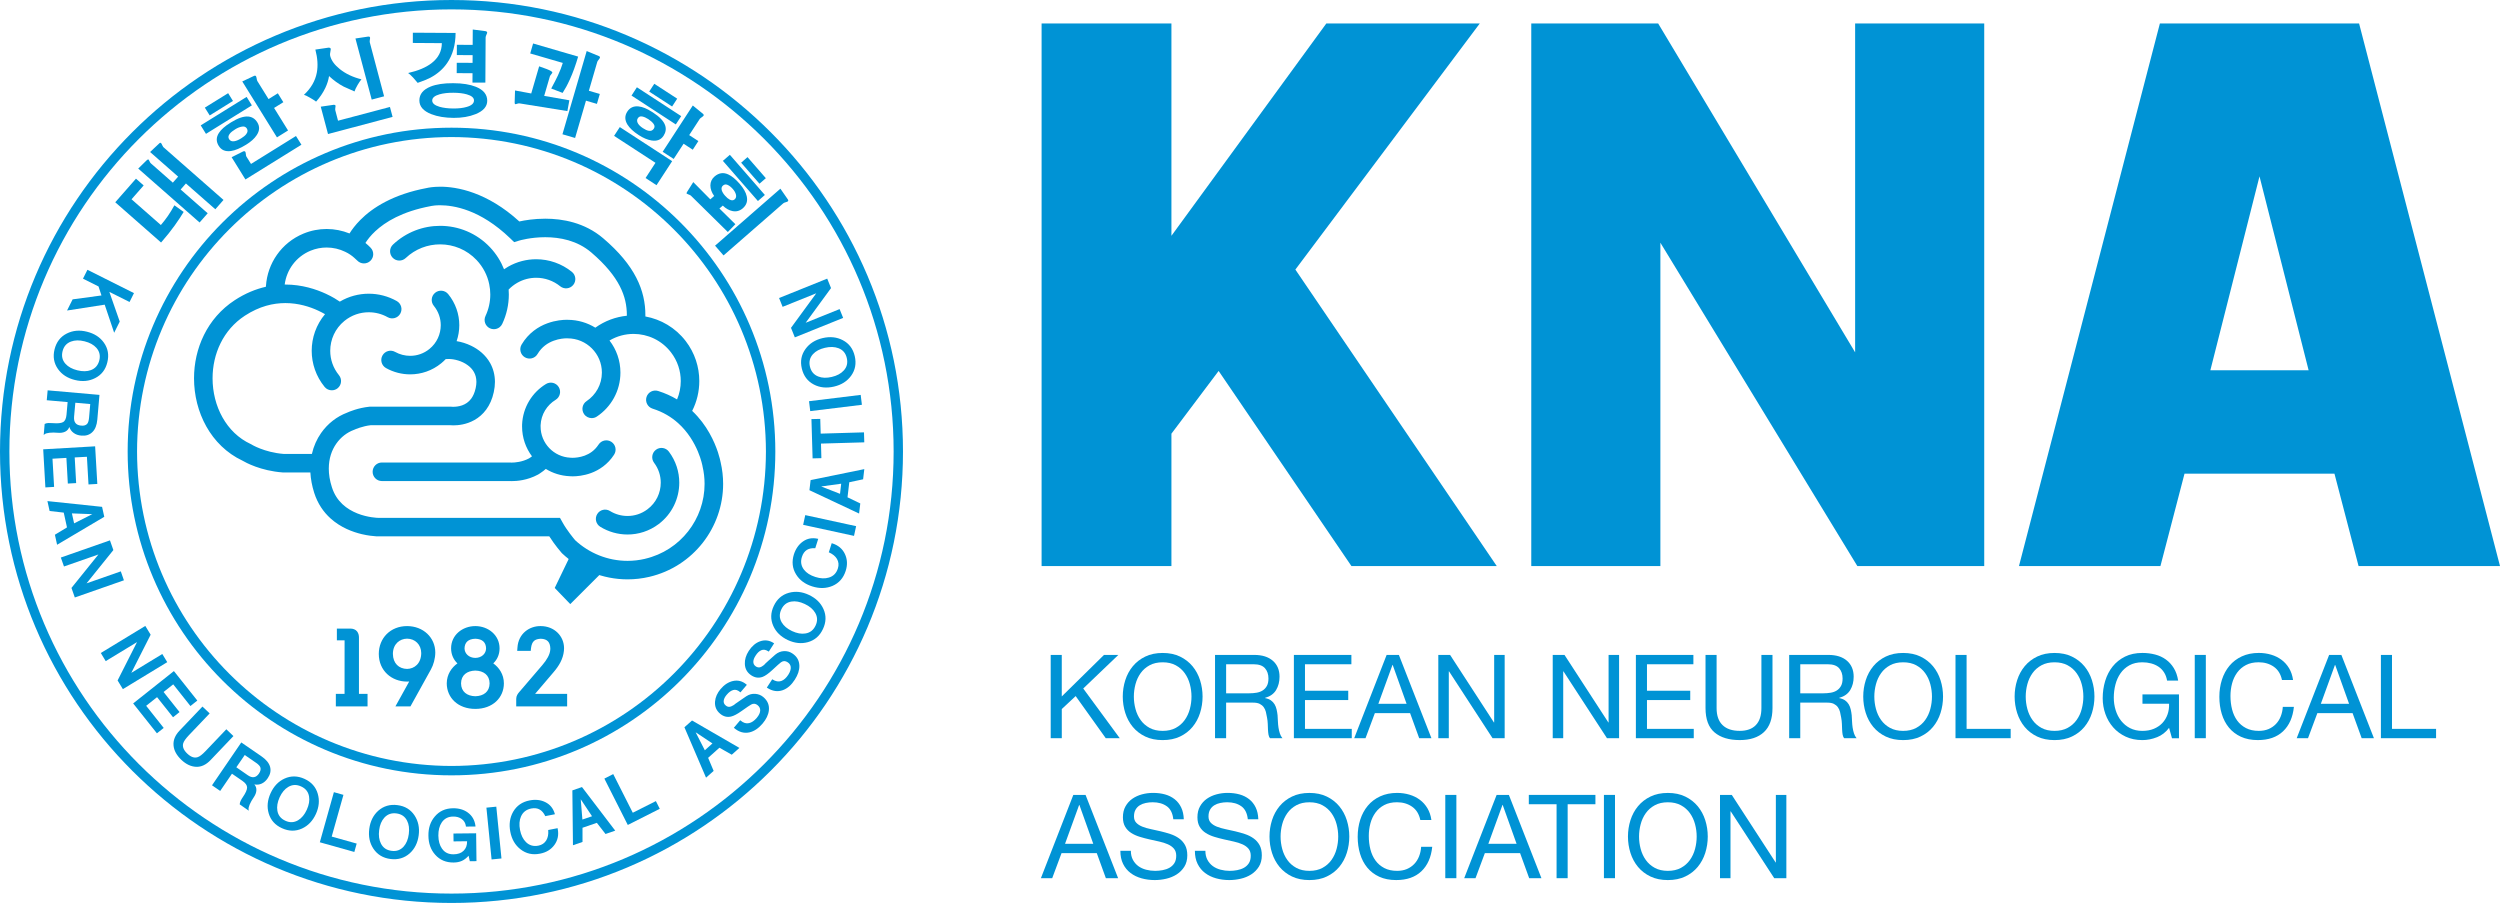 <?xml version="1.0" encoding="UTF-8"?>
<svg xmlns="http://www.w3.org/2000/svg" id="Layer_2" width="176.938" height="63.921" viewBox="0 0 176.938 63.921">
  <defs>
    <style>.cls-1{fill:#0093d5;stroke-width:0px;}</style>
  </defs>
  <g id="Layer_1-2">
    <path class="cls-1" d="m46.423,31.833c-.289.218-.348.629-.131.919.32.424.473.917.473,1.411-.002.718-.323,1.419-.94,1.882-.426.321-.918.473-1.41.473-.435,0-.868-.119-1.243-.351-.308-.191-.712-.096-.902.213-.191.308-.094.713.213.902.585.361,1.256.548,1.932.548h.002c.764,0,1.538-.241,2.195-.734.958-.72,1.464-1.822,1.464-2.933,0-.766-.241-1.542-.736-2.199-.218-.29-.627-.348-.917-.131m-.764,7.717c-.418.098-.835.145-1.244.145-1.393,0-2.714-.539-3.707-1.46-.109-.128-.598-.723-.885-1.245l-.189-.338h-12.854c-.042.001-.751-.019-1.484-.312-.369-.148-.741-.357-1.057-.654-.315-.296-.58-.674-.748-1.2-.156-.481-.22-.922-.22-1.32.001-.717.207-1.304.53-1.765.322-.461.764-.793,1.232-.969l.026-.008.022-.012h.002c.035-.018.584-.256,1.161-.318h5.595c.052.006.139.011.25.011.331-.001.903-.047,1.492-.378.293-.165.586-.405.828-.735.243-.328.432-.742.539-1.239.054-.248.082-.49.082-.722,0-.499-.127-.956-.34-1.337-.324-.575-.821-.971-1.345-1.223-.336-.162-.684-.269-1.027-.325.125-.364.189-.746.189-1.13,0-.773-.26-1.556-.787-2.201-.231-.281-.643-.321-.924-.092-.28.229-.322.643-.092.923.331.404.491.887.491,1.37-.002.631-.271,1.251-.796,1.679-.403.331-.885.49-1.368.49-.371,0-.74-.095-1.066-.277-.317-.178-.716-.066-.894.25-.179.315-.066.715.249.893.527.295,1.118.446,1.711.446h.001c.773,0,1.555-.258,2.198-.786.112-.092.218-.191.315-.293.017,0,.033,0,.05-.003.047-.004.099-.006.154-.006.408-.004.955.146,1.34.43.194.137.35.305.456.496.107.193.171.411.173.696,0,.133-.016.279-.052.443-.075.338-.189.571-.314.742-.187.253-.412.39-.646.475-.234.083-.473.102-.617.102-.048,0-.087-.002-.109-.003-.012,0-.019-.001-.021-.001l-.042-.006h-5.739l-.033.004c-.797.082-1.433.355-1.587.424-.714.271-1.36.764-1.832,1.438-.298.426-.525.925-.651,1.48h-1.998c-.69-.054-1.265-.224-1.664-.38-.202-.078-.358-.152-.461-.205-.05-.027-.088-.047-.111-.061-.012-.007-.019-.011-.024-.014h-.001l-.035-.023-.038-.017c-.867-.402-1.534-1.066-1.995-1.884s-.703-1.79-.703-2.768c0-.858.187-1.718.566-2.484.378-.766.945-1.439,1.719-1.946,1.038-.676,2.003-.892,2.865-.894.93-.001,1.745.264,2.325.534.187.087.35.174.484.251-.622.741-.943,1.665-.943,2.592,0,.899.302,1.808.915,2.557.128.159.317.239.508.239.145,0,.292-.047.414-.146.281-.231.322-.643.092-.924-.416-.509-.617-1.117-.617-1.726.001-.79.339-1.571,1-2.111.509-.415,1.116-.616,1.726-.616.464,0,.928.117,1.339.35.315.176.716.064.892-.251.179-.316.066-.715-.249-.893-.612-.344-1.295-.519-1.982-.519-.704,0-1.415.185-2.047.561-.189-.13-.523-.342-.981-.554-.702-.325-1.696-.654-2.876-.656-.014,0-.032.002-.045.002.131-1.035.797-1.97,1.83-2.397.376-.154.76-.225,1.14-.225.459,0,.908.105,1.313.303.257.114.508.312.508.312,0,0,.237.197.347.309.249.261.665.27.927.019.261-.25.27-.666.019-.927-.116-.122-.239-.234-.369-.34.145-.229.367-.521.696-.828.699-.652,1.882-1.394,3.913-1.777l.021-.004.015-.004s.012-.003.039-.007c.083-.016.292-.048.603-.048.949.006,2.821.283,4.961,2.341l.279.27.367-.113c.012-.005.808-.237,1.833-.236.513,0,1.085.058,1.645.221.563.165,1.111.431,1.61.855,1.022.874,1.649,1.665,2.02,2.387s.499,1.381.501,2.057c0,.013-.002.026-.002.038-.781.08-1.552.358-2.23.845-.565-.348-1.23-.552-1.942-.556-.021,0-.052-.002-.096-.002-.227.002-.754.025-1.369.253-.611.223-1.325.676-1.812,1.501-.184.313-.08.714.23.899.312.184.714.083.898-.23.312-.523.731-.787,1.142-.941.405-.152.788-.171.911-.17.018,0,.031.002.037.002h.041c.671,0,1.274.27,1.714.71s.71,1.043.71,1.713c0,.845-.431,1.583-1.084,2.02-.302.201-.383.608-.182.91.126.189.334.292.546.292.124,0,.251-.034.362-.11,1.005-.668,1.67-1.813,1.67-3.112,0-.854-.287-1.642-.773-2.271.529-.314,1.115-.465,1.7-.467,1.004.002,1.99.447,2.648,1.301.47.608.695,1.323.695,2.036,0,.445-.088.889-.262,1.3-.397-.238-.844-.442-1.339-.598-.347-.109-.714.083-.823.428-.108.345.083.714.43.823.752.237,1.337.603,1.807,1.023.703.63,1.14,1.394,1.397,2.002.126.302.211.564.259.747.026.091.042.163.052.209.006.023.009.041.011.049.002.006.002.009.002.011l.003.019.003.019c.099.418.146.835.146,1.247,0,2.472-1.696,4.712-4.209,5.299m5.344-6.834c-.033-.17-.215-1.045-.792-2.063-.291-.515-.688-1.066-1.221-1.57.334-.657.504-1.382.504-2.111,0-.99-.316-1.993-.967-2.837-.731-.948-1.759-1.535-2.849-1.735v-.089c.004-.85-.175-1.749-.645-2.658-.469-.912-1.218-1.829-2.337-2.783-.655-.56-1.381-.91-2.092-1.117-.708-.206-1.402-.273-2.012-.273-.79.001-1.447.111-1.835.197-2.278-2.083-4.429-2.466-5.605-2.46-.508.001-.837.067-.934.09-2.388.447-3.861,1.396-4.721,2.268-.341.345-.587.674-.759.95-.509-.205-1.059-.316-1.618-.316-.548,0-1.106.105-1.641.326-1.568.648-2.551,2.116-2.655,3.704h-.003c-.002.019-.002.039-.002.058-.712.163-1.458.463-2.204.951-.981.64-1.707,1.503-2.18,2.464-.475.96-.702,2.017-.702,3.065,0,1.193.293,2.38.872,3.411.571,1.019,1.433,1.888,2.557,2.417.227.134,1.286.717,2.842.834l.024.001h1.939c.026.462.113.945.272,1.444.245.768.666,1.366,1.149,1.802.728.659,1.569.965,2.222,1.122.442.104.804.138,1.003.15l.012.005h12.253c.399.629.849,1.141.862,1.156l.022.026.024.024c1.232,1.158,2.882,1.837,4.629,1.837.509,0,1.027-.057,1.544-.179,3.115-.73,5.221-3.505,5.221-6.576,0-.507-.057-1.02-.177-1.535m-7.54-.537c.198-.303.111-.709-.192-.906-.305-.198-.71-.111-.908.194-.279.426-.629.648-.979.781-.348.13-.69.154-.859.154-.042,0-.071-.001-.091-.003-.008,0-.013,0-.017-.001h-.002l-.015-.002h-.019c-1.189-.049-2.121-1.03-2.12-2.206v-.092c.033-.769.451-1.426,1.064-1.799.309-.189.409-.592.22-.901-.188-.31-.592-.409-.901-.22-.972.589-1.642,1.645-1.693,2.868-.001.047-.001.094-.001.144,0,.787.26,1.518.701,2.108-.031.022-.062.046-.09.066-.04.027-.074.049-.098.065-.011.007-.019.012-.025.015-.476.258-1.005.298-1.216.297-.037,0-.063,0-.078-.002h-.014l-.026-.004h-9.077c-.362,0-.655.295-.655.658,0,.361.293.655.655.655h9.025c.035.003.094.004.17.004.345-.001,1.085-.046,1.859-.464l.012-.008.011-.006c.014-.008.171-.102.355-.243.054-.042.111-.09.17-.143.49.303,1.064.488,1.681.517.036.003.111.009.215.009.275-.001.764-.032,1.316-.237.551-.204,1.172-.6,1.622-1.298m-7.917-9.255c.31-.656.466-1.369.466-2.08,0-.117-.005-.233-.014-.35.177-.183.382-.346.616-.479.422-.241.878-.354,1.332-.354.615-.002,1.222.211,1.703.603.283.227.695.184.924-.099.227-.28.184-.693-.097-.922-.721-.582-1.615-.894-2.53-.894-.672,0-1.357.17-1.981.525-.1.058-.199.121-.292.185-.222-.559-.55-1.088-.986-1.55-.955-1.012-2.248-1.526-3.537-1.524-1.196-.002-2.4.441-3.338,1.326-.263.247-.275.664-.026.927.248.264.664.275.927.026.688-.65,1.56-.968,2.437-.968.946,0,1.883.372,2.582,1.112.468.497.764,1.088.892,1.708.05.241.076.484.076.728,0,.522-.114,1.041-.339,1.52-.156.328-.016.719.312.874.09.043.185.062.279.062.152,0,.299-.052.416-.147.072-.06.135-.137.178-.229"></path>
    <polygon class="cls-1" points="40.632 38.768 39.26 41.613 40.36 42.754 43.315 39.803 40.632 38.768"></polygon>
    <path class="cls-1" d="m28.81,47.343c-.572-.01-.995-.384-1.003-1.067.005-.701.487-1.068,1.003-1.075.567.004.997.416,1.003,1.019-.006.746-.486,1.115-1.003,1.123m0-3.032c-1.183.002-1.998.854-2.001,1.971.003,1.186.904,1.956,2.001,1.957.05,0,.101-.001.151-.005l-.976,1.762h1.064l1.451-2.618c.182-.327.306-.775.308-1.196-.002-1.061-.851-1.869-1.998-1.871m4.831,4.966c-.585-.015-1.005-.319-1.01-.911.005-.592.43-.891,1.01-.906.581.015,1.005.314,1.011.906-.007.594-.425.896-1.011.911m0-4.07c.518.017.751.272.761.678,0,.369-.303.673-.761.679-.457-.006-.762-.311-.764-.679.014-.406.244-.661.764-.678m1.271,1.743c.251-.238.447-.598.445-1.065-.002-.935-.803-1.572-1.716-1.574-.916.002-1.715.639-1.715,1.574,0,.467.197.829.449,1.067-.408.292-.752.773-.756,1.414.004,1.013.792,1.807,2.022,1.807,1.229,0,2.019-.794,2.022-1.807-.001-.641-.344-1.123-.751-1.416m2.961,2.157l1.286-1.51c.417-.481.691-.959.752-1.532.007-.065.01-.127.01-.188-.002-.86-.686-1.564-1.655-1.566-.769-.012-1.58.506-1.644,1.525l-.018.229h.959l.019-.196c.067-.51.287-.64.693-.662.478.017.657.256.674.682,0,.03-.003.065-.005.106-.019.314-.238.704-.565,1.083l-1.655,1.932c-.069.084-.189.235-.189.454v.532h3.604v-.889h-2.266Zm-12.468-3.98c0-.146-.026-.301-.132-.438-.109-.136-.287-.203-.48-.201h-.951v.833h.546l-.002,3.786h-.617v.889h2.244v-.889h-.608v-3.98Z"></path>
    <path class="cls-1" d="m8.157,14.316l1.466-1.671.545.479-.859.98,2.076,1.822c.158-.181.322-.394.492-.635.166-.242.322-.497.466-.761l.655.469c-.152.261-.364.579-.631.956-.268.373-.573.757-.915,1.147l-.053.062-3.242-2.848Zm4.628-.903l1.915,1.681-.574.653-4.344-3.816.62-.607c.052-.038.09-.049.118-.025.014.014.035.053.064.119.03.068.061.117.096.146l1.552,1.364.375-.426-1.985-1.744.659-.617c.042-.041.081-.046.118-.012.019.016.047.062.078.138.034.072.06.119.076.139l4.266,3.745-.58.66-2.081-1.826-.373.428Z"></path>
    <path class="cls-1" d="m20.948,9.626l-3.183,1.977-.336-.539c-.01-.019-.021-.071-.029-.154-.007-.085-.02-.14-.037-.164-.028-.046-.08-.057-.156-.028l-.814.409.977,1.575,3.963-2.459-.385-.617Zm-1.55-1.986l.655-.407-.389-.63-.658.41-.795-1.281c-.018-.031-.037-.107-.056-.231-.009-.046-.019-.079-.035-.106-.026-.04-.071-.049-.135-.026l-.838.395,2.455,3.959.785-.489-.989-1.594Zm-2.91-.494l-.341-.551-1.65,1.023.345.552,1.646-1.024Zm-1.91,2.328l3.248-2.017-.371-.599-3.249,2.016.372.6Zm.919-.071c-.203.308-.208.615-.017.92.183.298.471.421.863.366.303-.044.663-.193,1.079-.451.336-.206.581-.426.738-.661.219-.318.234-.624.051-.918-.155-.251-.368-.385-.64-.412-.326-.026-.728.109-1.204.403l-.068.044c-.383.235-.65.475-.802.709m.771.055c.075-.097.204-.198.381-.308.161-.102.323-.165.479-.189.155-.03.27.017.343.134.079.129.064.263-.052.408-.073.094-.189.188-.342.282-.182.115-.338.182-.471.206-.18.035-.31-.011-.392-.14-.078-.124-.06-.255.054-.393"></path>
    <path class="cls-1" d="m22.32,3.509l.909-.133c.104-.008.161.017.177.071.007.031.003.078-.012.142-.038.161-.047.29-.021.384.085.319.31.623.672.913.411.331.922.576,1.536.729-.08.094-.17.222-.269.392-.114.194-.187.351-.222.465-.495-.218-.753-.33-.766-.342-.372-.195-.715-.446-1.036-.747-.041.279-.13.556-.261.836-.17.354-.389.677-.655.973-.127-.094-.274-.189-.441-.281-.197-.116-.336-.18-.419-.201.494-.457.799-.979.91-1.566.092-.484.057-1.03-.102-1.635m4.864,3.308l-.877.232-1.151-4.325.907-.136c.072-.004.112.015.126.063.007.025.004.08-.012.161-.014.082-.016.145-.005.189l1.012,3.816Zm.601,1.456l-4.57,1.213-.514-1.936.916-.133c.073-.005.115.014.127.056.005.027.003.081-.012.162-.011.082-.012.141,0,.179l.192.729,3.674-.973.187.703Z"></path>
    <path class="cls-1" d="m29.218,3.04l2.053.014c-.001.572-.246,1.045-.727,1.416-.397.306-.952.537-1.659.698.071.04.187.148.352.322.132.143.241.269.324.375.423-.147.723-.271.901-.366.504-.271.898-.617,1.185-1.037.394-.575.593-1.287.598-2.13l-3.025-.018-.002.726Zm1.261,3.086c-.53.212-.795.537-.798.976-.002.432.28.758.849.979.438.172.965.258,1.578.262.588.003,1.104-.085,1.55-.265.547-.219.824-.534.826-.943.002-.445-.265-.775-.802-.991-.416-.167-.95-.253-1.593-.255h-.04c-.637-.003-1.159.074-1.57.237m2.96-.282l.913.003.018-3.2c0-.049.027-.13.081-.246.018-.038.028-.071.028-.1,0-.044-.033-.075-.099-.093l-.92-.119-.007,1.088-1.118-.006-.003.726,1.118.008-.004.544-1.119-.006-.004.734,1.12.005-.004.662Zm-2.327.83c.274-.076.601-.113.982-.109.37.002.687.039.947.114.338.096.506.239.506.432-.002.206-.172.36-.512.456-.258.077-.575.115-.953.112-.377-.002-.703-.043-.973-.12-.347-.102-.519-.251-.519-.444,0-.197.175-.342.522-.441"></path>
    <path class="cls-1" d="m40.703,9.765l-.896-.262,1.716-5.891.866.358c.063.03.085.071.071.116-.005.027-.038.073-.091.141-.056.067-.087.119-.097.154l-.595,2.043.775.225-.205.703-.774-.227-.77,2.64Zm-2.972-6.688l3.187.929c-.175.602-.372,1.146-.591,1.627-.166.37-.338.683-.507.942l-.808-.31c.206-.378.364-.684.475-.925.156-.334.27-.628.345-.887l-2.305-.669.204-.707Zm-.133,3.539l.56-1.922c.175.068.353.132.535.193.281.109.414.195.397.253-.007.027-.035.069-.085.13-.052.059-.081.107-.09.142l-.4,1.374,1.781.312-.139.764-3.373-.543c-.049-.012-.108-.003-.182.023-.071.024-.116.036-.132.031-.031-.008-.045-.047-.045-.111l.026-.859,1.147.213Z"></path>
    <path class="cls-1" d="m48.382,10.172l.648.424.398-.612-.65-.421.747-1.147c.019-.028.066-.068.139-.117.069-.05.112-.084.128-.108.026-.04.014-.085-.035-.133l-.724-.592-2.133,3.277.78.506.702-1.077Zm-1.917,2.935l1.107-1.701-3.705-2.412-.405.622,2.929,1.907-.702,1.077.776.507Zm1.104-5.57l.36-.553-1.622-1.055-.36.553,1.622,1.055Zm-2.873-.773l3.134,2.042.383-.586-3.136-2.043-.381.587Zm.497.767c-.347-.037-.615.088-.797.37-.189.291-.185.598.014.92.156.248.419.494.792.737.322.209.625.337.908.384.385.063.665-.048.851-.329.163-.251.199-.498.112-.749-.104-.295-.388-.596-.854-.899l-.073-.045c-.353-.231-.67-.36-.953-.389m.26.713c.137.028.279.089.428.187.165.108.289.219.374.334.087.118.092.231.019.344-.085.133-.213.18-.379.144-.108-.021-.239-.082-.392-.182-.156-.101-.27-.207-.341-.317-.088-.141-.097-.267-.021-.383.071-.111.177-.155.312-.127"></path>
    <path class="cls-1" d="m55.437,14.39c.033-.028.09-.056.172-.077.079-.023.13-.042.149-.061.04-.032.04-.079,0-.141l-.525-.757-4.625,4.034.601.69,4.228-3.688Zm-1.684-1.387l.45-.392-1.298-1.491-.45.395,1.298,1.488Zm-2.591-1.618l2.48,2.843.492-.429-2.478-2.843-.494.429Zm.676,3.553c.276.057.52-.011.738-.199.26-.227.352-.512.274-.851-.062-.276-.229-.567-.497-.876-.293-.334-.564-.559-.815-.669-.35-.159-.672-.106-.97.153-.191.167-.286.376-.29.626,0,.248.087.497.267.749l-.272.237-1.206-1.22-.445.705c-.033.051-.038.089-.017.113.012.013.041.027.091.043.101.036.167.066.198.094l2.618,2.578.534-.553-1.128-1.111.237-.206c.219.21.449.34.683.387m-.752-1.461c-.042-.144-.017-.258.081-.343.101-.088.215-.103.34-.043.125.058.246.156.362.29.113.127.184.259.219.395.034.139.003.252-.094.337-.094.08-.211.087-.352.013-.105-.056-.216-.146-.329-.278-.116-.13-.189-.255-.227-.371"></path>
    <polygon class="cls-1" points="6.188 19.095 9.482 20.745 9.169 21.373 7.739 20.658 8.474 22.76 8.08 23.551 7.41 21.563 4.746 21.976 5.14 21.187 7.181 20.911 6.973 20.273 5.873 19.722 6.188 19.095"></polygon>
    <path class="cls-1" d="m6.732,26.761c.449-.227.737-.596.863-1.113.13-.522.049-.986-.241-1.394-.274-.388-.674-.647-1.202-.778-.524-.131-1-.087-1.43.132-.447.226-.731.6-.861,1.117-.128.519-.047.983.242,1.393.274.388.674.648,1.2.776.525.13.999.087,1.429-.133m.092-2.14c.22.251.288.546.204.885-.086.342-.284.572-.594.688-.269.1-.589.107-.96.014-.367-.09-.648-.245-.844-.464-.22-.248-.287-.542-.204-.881.085-.343.282-.57.594-.688.276-.104.596-.111.962-.019.369.091.648.247.842.465"></path>
    <path class="cls-1" d="m3.309,28.327l1.477.131-.078.89c-.024.272-.104.45-.244.527-.139.078-.383.102-.73.073-.107-.01-.208-.012-.301-.009-.096.002-.179.023-.255.058l-.018.009-.067.783.066-.056c.064-.052.182-.086.353-.105.172-.02.366-.017.582.002.201.018.373-.008.519-.078.145-.072.24-.183.292-.335.058.176.16.317.305.422.146.11.328.174.55.193.32.027.58-.054.778-.251.199-.191.315-.489.35-.884l.152-1.748-3.668-.322-.063.7Zm3.078.271l-.085.981c-.019.192-.061.331-.126.411-.087.107-.233.154-.437.133-.362-.032-.529-.24-.496-.627l.089-.992,1.055.094Z"></path>
    <polygon class="cls-1" points="3.058 31.8 6.733 31.589 6.888 34.251 6.264 34.287 6.151 32.328 5.288 32.375 5.39 34.191 4.801 34.224 4.699 32.408 3.715 32.465 3.829 34.46 3.212 34.497 3.058 31.8"></polygon>
    <path class="cls-1" d="m3.511,36.166l1,.114.23,1.047-.856.519.156.709,3.339-1.978-.156-.705-3.868-.407.155.701Zm3.02.224l-1.286.651-.156-.706,1.442.055Z"></path>
    <polygon class="cls-1" points="4.306 39.46 7.782 38.244 8.023 38.932 6.126 41.286 8.55 40.438 8.77 41.071 5.295 42.287 5.058 41.61 6.966 39.243 4.528 40.093 4.306 39.46"></polygon>
    <polygon class="cls-1" points="7.134 46.216 10.284 44.3 10.662 44.922 9.293 47.622 11.487 46.287 11.837 46.864 8.697 48.773 8.323 48.159 9.697 45.445 7.482 46.791 7.134 46.216"></polygon>
    <polygon class="cls-1" points="9.425 49.785 12.308 47.496 13.965 49.582 13.478 49.97 12.26 48.434 11.577 48.976 12.707 50.397 12.246 50.763 11.116 49.341 10.345 49.953 11.586 51.519 11.106 51.901 9.425 49.785"></polygon>
    <path class="cls-1" d="m12.709,51.708l1.62-1.701.51.485-1.478,1.551c-.224.238-.356.427-.397.574-.063.237.034.477.287.717.257.246.503.333.737.255.142-.043.326-.185.553-.423l1.478-1.551.502.481-1.62,1.701c-.314.329-.653.49-1.021.475-.365-.016-.714-.18-1.048-.497-.334-.322-.518-.656-.549-1.009-.033-.373.107-.724.426-1.058"></path>
    <path class="cls-1" d="m15.585,55.979l.833-1.22.733.504c.226.155.337.312.337.473,0,.158-.097.383-.295.671-.059.086-.113.172-.154.258-.043.082-.067.167-.072.251v.016l.643.446-.017-.086c-.014-.081.014-.201.081-.36.069-.158.164-.327.288-.508.112-.164.174-.327.183-.488.009-.161-.04-.301-.145-.42.179.037.352.019.516-.055.166-.075.311-.201.435-.387.181-.265.236-.53.165-.797-.074-.268-.271-.514-.598-.739l-1.441-.992-2.072,3.034.58.399Zm1.737-2.543l.807.556c.157.11.256.212.294.31.05.128.019.276-.095.446-.207.301-.469.34-.787.121l-.814-.564.595-.869Z"></path>
    <path class="cls-1" d="m22.491,56.183c-.139-.485-.45-.834-.936-1.057-.487-.222-.96-.231-1.417-.022-.432.197-.761.541-.988,1.038-.222.489-.268.962-.133,1.424.142.48.455.832.939,1.05.489.224.962.232,1.417.024.434-.199.761-.543.986-1.031.222-.491.267-.966.132-1.426m-2.088-.489c.288-.17.589-.18.908-.034.321.145.508.382.563.709.05.28-.003.594-.161.943-.156.341-.36.588-.613.74-.285.168-.584.184-.901.037-.321-.146-.512-.383-.567-.71-.05-.288.003-.605.159-.95.158-.342.361-.586.612-.735"></path>
    <polygon class="cls-1" points="22.636 59.612 23.631 56.066 24.307 56.256 23.476 59.209 25.244 59.704 25.078 60.298 22.636 59.612"></polygon>
    <path class="cls-1" d="m29.34,57.713c-.279-.42-.679-.663-1.207-.73-.532-.07-.985.065-1.362.397-.352.318-.567.745-.636,1.283-.07.535.027,1.003.292,1.403.278.416.681.661,1.208.729.532.068.986-.065,1.361-.398.355-.318.566-.744.637-1.28.07-.534-.029-1.003-.293-1.404m-2.138.157c.224-.245.509-.347.856-.301.352.046.601.216.75.512.134.254.174.568.125.946-.048.376-.171.672-.365.89-.224.246-.506.35-.855.301-.352-.044-.599-.215-.75-.51-.135-.262-.177-.581-.128-.953.046-.375.17-.668.367-.885"></path>
    <path class="cls-1" d="m33.699,58.976l.024,1.972-.471.006-.087-.389c-.154.172-.315.295-.48.366-.168.074-.358.112-.578.114-.536.005-.971-.177-1.302-.548-.319-.355-.478-.806-.483-1.348-.009-.545.142-.996.449-1.357.323-.386.753-.582,1.289-.587.417-.007.767.097,1.05.303.308.226.489.54.541.945v.043l-.675.006-.001-.029c-.03-.221-.132-.389-.298-.509-.167-.121-.37-.177-.607-.172-.352.002-.62.143-.806.418-.163.244-.242.555-.239.929.005.38.092.69.257.923.19.274.462.406.818.402.306-.003.544-.085.71-.251.17-.163.253-.388.248-.675l-.958.012-.007-.557,1.606-.017Z"></path>
    <rect class="cls-1" x="34.607" y="57.118" width=".703" height="3.684" transform="translate(-5.685 3.765) rotate(-5.702)"></rect>
    <path class="cls-1" d="m38.584,57.763l-.004-.025c-.102-.204-.225-.35-.374-.436-.166-.102-.371-.125-.61-.08-.345.07-.584.253-.721.56-.119.266-.142.586-.071.956.073.371.215.66.425.865.237.231.53.316.878.247.248-.047.435-.177.558-.378.111-.189.158-.42.136-.695l-.006-.033.669-.13.007.041c.085.43.009.811-.23,1.141-.239.329-.581.539-1.024.622-.524.104-.981,0-1.376-.307-.378-.293-.621-.707-.723-1.237-.104-.533-.036-1.004.199-1.419.252-.435.64-.704,1.167-.806.414-.081.788-.04,1.117.125.33.164.55.435.662.813l.009.041-.688.135Z"></path>
    <path class="cls-1" d="m41.227,59.589v-1.004l1.015-.349.614.79.686-.237-2.352-3.085-.681.236.042,3.882.676-.233Zm-.125-3.02l.799,1.201-.683.234-.116-1.435Z"></path>
    <polygon class="cls-1" points="44.432 58.387 42.774 55.106 43.401 54.786 44.785 57.522 46.42 56.698 46.695 57.243 44.432 58.387"></polygon>
    <path class="cls-1" d="m50.508,54.561l-.39-.925.8-.717.872.496.542-.481-3.353-1.941-.539.479,1.53,3.568.538-.479Zm-1.274-2.734l1.189.79-.539.484-.65-1.274Z"></path>
    <path class="cls-1" d="m52.388,50.977l.026.019c.199.17.4.231.603.183.187-.043.369-.167.541-.369.164-.195.246-.375.246-.538,0-.14-.059-.255-.17-.35-.085-.072-.175-.11-.263-.113-.068-.002-.137.014-.21.057-.076.038-.307.196-.697.472-.294.208-.537.334-.727.377-.283.064-.539-.005-.77-.201-.27-.227-.39-.516-.36-.864.026-.309.159-.604.395-.886.26-.305.551-.492.875-.566.35-.077.665.006.948.244l.033.028-.453.533-.033-.027c-.159-.136-.318-.183-.474-.141-.156.043-.311.153-.463.334-.113.131-.182.26-.208.38-.031.151.01.279.128.375.085.076.174.109.265.103.092-.009.198-.052.319-.13.023-.027.153-.123.394-.286.166-.112.331-.221.492-.337.204-.132.419-.188.648-.165.211.019.397.095.556.23.298.253.428.566.388.934-.034.316-.183.629-.447.94-.289.339-.599.547-.934.623-.379.08-.738-.02-1.074-.307l-.025-.019.451-.533Z"></path>
    <path class="cls-1" d="m54.656,48.074l.024.017c.222.142.428.174.622.103.181-.065.342-.213.487-.435.137-.214.194-.4.174-.563-.021-.138-.092-.245-.214-.322-.097-.062-.188-.09-.277-.081-.066.007-.133.034-.201.084-.071.048-.277.234-.627.559-.265.244-.487.401-.671.47-.27.098-.533.064-.788-.101-.298-.191-.454-.461-.468-.81-.014-.308.076-.617.275-.925.221-.34.484-.565.792-.678.337-.121.659-.082.969.117l.036.022-.377.587-.037-.022c-.178-.113-.339-.142-.488-.079-.151.063-.288.192-.411.388-.097.147-.149.282-.158.405-.01.152.049.272.177.357.095.061.189.081.279.064.088-.019.189-.075.3-.166.017-.032.135-.143.352-.339.149-.131.299-.261.443-.393.187-.156.394-.241.62-.25.214-.008.406.042.579.157.331.213.499.506.508.877.007.316-.102.646-.324.989-.241.378-.523.622-.846.74-.365.132-.734.076-1.107-.163l-.026-.019.383-.59Z"></path>
    <path class="cls-1" d="m55.832,41.956c-.485.135-.84.444-1.067.927-.229.483-.241.953-.036,1.416.192.433.535.767,1.026,1,.49.227.963.277,1.426.149.481-.136.838-.442,1.062-.926.23-.483.244-.957.038-1.417-.194-.435-.534-.767-1.022-.997-.489-.233-.966-.28-1.427-.152m-.509,2.088c-.166-.29-.175-.596-.024-.912.15-.32.388-.506.717-.557.283-.047.596.009.943.173.343.159.587.369.736.624.168.286.177.587.028.904-.151.319-.392.508-.717.558-.291.049-.609-.01-.952-.171-.341-.16-.584-.368-.731-.619"></path>
    <path class="cls-1" d="m57.7,38.803l-.024-.005c-.227-.012-.413.03-.562.117-.164.102-.286.267-.358.499-.108.335-.059.637.143.902.177.232.446.404.806.518.359.117.681.13.96.043.319-.096.53-.31.638-.65.076-.238.054-.463-.066-.67-.113-.189-.295-.338-.544-.453l-.035-.01.208-.651.038.013c.421.132.719.383.893.749.176.37.196.769.057,1.201-.163.507-.471.859-.931,1.06-.44.186-.918.201-1.433.038-.518-.162-.901-.449-1.149-.855-.263-.427-.311-.9-.152-1.413.13-.399.345-.707.648-.917.302-.211.646-.275,1.035-.19l.039.009-.211.665Z"></path>
    <rect class="cls-1" x="58.365" y="35.35" width=".704" height="3.684" transform="translate(9.912 86.679) rotate(-77.748)"></rect>
    <path class="cls-1" d="m60.887,35.632l-.904-.435.125-1.066.979-.209.084-.72-3.8.777-.083.715,3.514,1.652.085-.714Zm-2.767-1.202l1.416-.196-.084.717-1.332-.521Z"></path>
    <polygon class="cls-1" points="58.134 32.426 57.512 32.442 57.43 29.662 58.054 29.647 58.084 30.69 61.149 30.6 61.17 31.307 58.106 31.395 58.134 32.426"></polygon>
    <rect class="cls-1" x="57.288" y="28.169" width="3.684" height=".706" transform="translate(-3.023 7.383) rotate(-6.967)"></rect>
    <path class="cls-1" d="m57.011,24.696c-.297.407-.385.868-.262,1.388.123.521.407.899.851,1.131.421.22.897.269,1.426.146.528-.122.93-.378,1.213-.768.291-.405.378-.868.256-1.388-.121-.521-.403-.898-.85-1.13-.422-.221-.896-.269-1.421-.147-.527.124-.931.379-1.213.768m.899,1.95c-.312-.123-.506-.356-.586-.697-.081-.344-.008-.638.215-.884.193-.213.473-.362.844-.449s.691-.075.967.03c.31.121.503.35.582.693.08.344.011.639-.215.882-.197.219-.48.372-.849.457-.367.087-.688.076-.958-.032"></path>
    <polygon class="cls-1" points="59.674 22.5 56.255 23.878 55.983 23.203 57.771 20.757 55.39 21.717 55.139 21.093 58.546 19.72 58.816 20.389 57.021 22.844 59.423 21.876 59.674 22.5"></polygon>
    <path class="cls-1" d="m9.035,31.956c0-12.659,10.26-22.919,22.919-22.919s22.92,10.26,22.92,22.919-10.262,22.919-22.92,22.919v-.664c12.291-.023,22.234-9.966,22.255-22.255-.021-12.291-9.964-22.232-22.255-22.256-12.29.024-22.233,9.965-22.254,22.256.021,12.289,9.964,22.232,22.254,22.255v.664c-12.659,0-22.919-10.262-22.919-22.919"></path>
    <path class="cls-1" d="m.665,31.956c0,8.64,3.501,16.46,9.164,22.123,5.664,5.663,13.485,9.165,22.125,9.165s16.46-3.502,22.127-9.165c5.663-5.663,9.166-13.483,9.166-22.123s-3.503-16.462-9.166-22.127C48.414,4.168,40.594.664,31.954.664S15.493,4.168,9.829,9.829C4.166,15.494.665,23.314.665,31.956m-.665,0C0,14.308,14.306,0,31.954,0s31.955,14.308,31.955,31.956-14.308,31.951-31.955,31.951S0,49.603,0,31.956"></path>
    <polygon class="cls-1" points="91.68 19.079 105.933 40.063 95.648 40.063 86.249 26.253 82.908 30.694 82.908 40.063 73.719 40.063 73.719 1.66 82.908 1.66 82.908 16.689 93.872 1.66 104.732 1.66 91.68 19.079"></polygon>
    <polygon class="cls-1" points="117.356 1.66 131.297 24.936 131.297 1.66 140.434 1.66 140.434 40.063 131.454 40.063 117.514 17.178 117.514 40.063 108.376 40.063 108.376 1.66 117.356 1.66"></polygon>
    <path class="cls-1" d="m159.934,26.205h-3.495l3.478-13.724,3.476,13.724h-3.459Zm7.03-24.546h-14.097l-9.974,38.404h10.012l1.705-6.54h10.612l1.706,6.54h10.01L166.964,1.659Z"></path>
    <path class="cls-1" d="m75.147,46.352v2.939l2.988-2.939h1.016l-2.485,2.377,2.584,3.517h-.99l-2.13-2.981-.982.916v2.064h-.785v-5.894h.785Z"></path>
    <path class="cls-1" d="m79.642,48.14c.118-.371.296-.7.532-.986.237-.286.531-.515.884-.685.352-.171.762-.256,1.23-.256s.878.085,1.23.256c.352.17.646.399.884.685.236.286.414.615.532.986.118.372.178.758.178,1.16s-.06.789-.178,1.16c-.118.372-.296.701-.532.987-.237.286-.531.513-.884.681s-.763.252-1.23.252-.878-.084-1.23-.252c-.352-.168-.646-.395-.884-.681-.236-.286-.414-.615-.532-.987-.118-.371-.178-.758-.178-1.16s.06-.789.178-1.16Zm.723,2.04c.077.289.198.549.363.78.165.231.377.417.636.558.258.14.566.21.924.21.358,0,.666-.07.925-.21.259-.141.471-.326.636-.558.165-.231.286-.491.363-.78.077-.289.116-.582.116-.879s-.039-.59-.116-.879c-.077-.289-.198-.549-.363-.78-.165-.231-.377-.417-.636-.558-.259-.14-.566-.21-.925-.21-.357,0-.666.07-.924.21-.259.141-.471.326-.636.558-.165.231-.286.491-.363.78-.077.289-.116.582-.116.879s.039.59.116.879Z"></path>
    <path class="cls-1" d="m88.768,46.352c.561,0,1,.138,1.316.413.316.275.475.652.475,1.131,0,.357-.081.671-.243.941-.162.27-.423.454-.78.553v.017c.171.033.31.088.417.165s.192.169.256.276c.064.107.11.227.141.359.03.132.054.27.07.413.011.143.019.289.024.438.006.149.019.294.041.438.022.144.054.28.096.409.041.129.102.244.185.343h-.875c-.056-.06-.093-.143-.112-.248-.019-.104-.031-.222-.037-.351-.005-.129-.011-.268-.016-.417-.006-.148-.022-.294-.05-.438-.022-.143-.05-.279-.083-.409-.033-.129-.085-.242-.156-.338-.072-.096-.165-.173-.281-.231-.115-.058-.27-.087-.462-.087h-1.915v2.518h-.785v-5.894h2.774Zm.165,2.675c.165-.027.31-.081.434-.161.124-.08.223-.187.297-.322s.111-.31.111-.524c0-.297-.082-.539-.247-.727-.165-.187-.433-.28-.801-.28h-1.948v2.056h1.634c.182,0,.355-.014.52-.042Z"></path>
    <path class="cls-1" d="m95.645,46.352v.661h-3.285v1.874h3.062v.66h-3.062v2.039h3.311v.661h-4.096v-5.894h4.07Z"></path>
    <path class="cls-1" d="m99.006,46.352l2.304,5.894h-.867l-.644-1.775h-2.493l-.661,1.775h-.801l2.295-5.894h.867Zm.545,3.459l-.982-2.749h-.017l-.999,2.749h1.998Z"></path>
    <path class="cls-1" d="m102.63,46.352l3.103,4.78h.017v-4.78h.743v5.894h-.858l-3.079-4.731h-.017v4.731h-.743v-5.894h.834Z"></path>
    <path class="cls-1" d="m110.728,46.352l3.103,4.78h.017v-4.78h.743v5.894h-.858l-3.079-4.731h-.017v4.731h-.743v-5.894h.834Z"></path>
    <path class="cls-1" d="m119.85,46.352v.661h-3.285v1.874h3.062v.66h-3.062v2.039h3.311v.661h-4.096v-5.894h4.07Z"></path>
    <path class="cls-1" d="m124.845,51.813c-.402.377-.975.566-1.717.566-.76,0-1.353-.181-1.779-.541-.427-.36-.64-.934-.64-1.721v-3.765h.784v3.765c0,.528.14.929.421,1.201.28.273.685.409,1.214.409.5,0,.882-.136,1.143-.409.262-.273.393-.673.393-1.201v-3.765h.784v3.765c0,.754-.201,1.319-.603,1.696Z"></path>
    <path class="cls-1" d="m129.403,46.352c.561,0,1,.138,1.316.413.316.275.475.652.475,1.131,0,.357-.081.671-.243.941-.162.27-.423.454-.78.553v.017c.171.033.31.088.417.165s.192.169.256.276c.064.107.11.227.141.359.03.132.054.27.07.413.011.143.019.289.024.438.006.149.019.294.041.438.022.144.054.28.096.409.041.129.102.244.185.343h-.875c-.056-.06-.093-.143-.112-.248-.019-.104-.031-.222-.037-.351-.005-.129-.011-.268-.016-.417-.006-.148-.022-.294-.05-.438-.022-.143-.05-.279-.083-.409-.033-.129-.085-.242-.156-.338-.072-.096-.165-.173-.281-.231-.115-.058-.27-.087-.462-.087h-1.915v2.518h-.785v-5.894h2.774Zm.165,2.675c.165-.027.31-.081.434-.161.124-.08.223-.187.297-.322s.111-.31.111-.524c0-.297-.082-.539-.247-.727-.165-.187-.433-.28-.801-.28h-1.948v2.056h1.634c.182,0,.355-.014.52-.042Z"></path>
    <path class="cls-1" d="m132.049,48.14c.118-.371.296-.7.532-.986.237-.286.531-.515.884-.685.352-.171.762-.256,1.23-.256s.878.085,1.23.256c.352.17.646.399.884.685.236.286.414.615.532.986.118.372.178.758.178,1.16s-.06.789-.178,1.16c-.118.372-.296.701-.532.987-.237.286-.531.513-.884.681s-.763.252-1.23.252-.878-.084-1.23-.252c-.352-.168-.646-.395-.884-.681-.236-.286-.414-.615-.532-.987-.118-.371-.178-.758-.178-1.16s.06-.789.178-1.16Zm.723,2.04c.077.289.198.549.363.78.165.231.377.417.636.558.258.14.566.21.924.21.358,0,.666-.07.925-.21.259-.141.471-.326.636-.558.165-.231.286-.491.363-.78.077-.289.116-.582.116-.879s-.039-.59-.116-.879c-.077-.289-.198-.549-.363-.78-.165-.231-.377-.417-.636-.558-.259-.14-.566-.21-.925-.21-.357,0-.666.07-.924.21-.259.141-.471.326-.636.558-.165.231-.286.491-.363.78-.077.289-.116.582-.116.879s.039.59.116.879Z"></path>
    <path class="cls-1" d="m139.186,46.352v5.234h3.12v.661h-3.905v-5.894h.785Z"></path>
    <path class="cls-1" d="m142.764,48.14c.118-.371.296-.7.532-.986.237-.286.531-.515.884-.685.352-.171.762-.256,1.23-.256s.878.085,1.23.256c.352.17.646.399.884.685.236.286.414.615.532.986.118.372.178.758.178,1.16s-.06.789-.178,1.16c-.118.372-.296.701-.532.987-.237.286-.531.513-.884.681s-.763.252-1.23.252-.878-.084-1.23-.252c-.352-.168-.646-.395-.884-.681-.236-.286-.414-.615-.532-.987-.118-.371-.178-.758-.178-1.16s.06-.789.178-1.16Zm.723,2.04c.077.289.198.549.363.78.165.231.377.417.636.558.258.14.566.21.924.21.358,0,.666-.07.925-.21.259-.141.471-.326.636-.558.165-.231.286-.491.363-.78.077-.289.116-.582.116-.879s-.039-.59-.116-.879c-.077-.289-.198-.549-.363-.78-.165-.231-.377-.417-.636-.558-.259-.14-.566-.21-.925-.21-.357,0-.666.07-.924.21-.259.141-.471.326-.636.558-.165.231-.286.491-.363.78-.077.289-.116.582-.116.879s.039.59.116.879Z"></path>
    <path class="cls-1" d="m152.659,52.177c-.342.135-.685.203-1.032.203-.44,0-.834-.082-1.181-.244-.347-.163-.642-.381-.884-.656-.242-.275-.426-.592-.553-.95-.127-.357-.19-.729-.19-1.114,0-.43.059-.838.177-1.226s.295-.728.528-1.02c.234-.292.525-.524.875-.698s.759-.26,1.227-.26c.319,0,.62.038.904.112.283.074.536.191.759.351.224.16.41.362.561.607.151.245.255.54.31.888h-.784c-.038-.226-.11-.42-.215-.582-.104-.163-.233-.296-.388-.4s-.329-.183-.524-.235-.403-.079-.623-.079c-.358,0-.665.072-.921.215s-.465.332-.627.565c-.163.234-.282.501-.359.801s-.115.607-.115.92c0,.309.044.604.132.888.088.283.217.534.388.751.171.218.381.391.632.52.25.129.541.194.871.194.308,0,.58-.05.817-.149.236-.099.435-.235.599-.408.162-.174.284-.377.367-.611.082-.234.118-.485.107-.755h-1.883v-.66h2.584v3.104h-.495l-.206-.735c-.231.309-.518.53-.858.665Z"></path>
    <path class="cls-1" d="m156.118,46.352v5.894h-.784v-5.894h.784Z"></path>
    <path class="cls-1" d="m160.927,47.187c-.3-.209-.656-.314-1.069-.314-.352,0-.653.066-.903.198-.251.132-.457.31-.619.532-.163.223-.282.477-.359.764-.077.287-.115.584-.115.892,0,.336.038.654.115.954.077.3.196.561.359.784.162.223.37.401.623.533.253.132.556.198.908.198.259,0,.488-.043.69-.128.2-.085.374-.204.519-.355.146-.151.261-.332.343-.541.083-.209.132-.435.148-.677h.785c-.077.743-.334,1.321-.769,1.733-.435.413-1.029.62-1.783.62-.457,0-.856-.079-1.197-.235-.341-.157-.624-.373-.85-.648-.226-.275-.396-.6-.508-.974-.113-.374-.169-.776-.169-1.205s.06-.833.181-1.21.299-.706.533-.987c.233-.281.525-.502.875-.665.35-.162.75-.244,1.201-.244.308,0,.6.042.875.124s.52.204.734.363c.215.16.394.359.537.599.143.239.236.516.28.83h-.784c-.088-.418-.282-.732-.582-.941Z"></path>
    <path class="cls-1" d="m165.711,46.352l2.304,5.894h-.867l-.644-1.775h-2.493l-.661,1.775h-.801l2.295-5.894h.867Zm.545,3.459l-.982-2.749h-.017l-.999,2.749h1.998Z"></path>
    <path class="cls-1" d="m169.294,46.352v5.234h3.12v.661h-3.905v-5.894h.785Z"></path>
    <path class="cls-1" d="m76.831,56.26l2.304,5.894h-.867l-.644-1.775h-2.493l-.661,1.775h-.801l2.295-5.894h.867Zm.545,3.459l-.982-2.749h-.017l-.999,2.749h1.998Z"></path>
    <path class="cls-1" d="m82.582,57.065c-.262-.19-.596-.285-1.003-.285-.166,0-.328.017-.487.05-.16.033-.302.088-.426.165-.123.077-.223.18-.297.31s-.111.29-.111.483c0,.182.054.329.161.441.107.113.25.205.429.277.179.071.382.131.607.177.226.047.455.098.69.153.233.055.463.12.689.194.227.075.429.175.607.302.179.127.322.286.429.478.107.193.161.435.161.727,0,.314-.07.582-.21.805-.141.223-.321.404-.541.545-.22.14-.467.242-.739.305-.273.064-.543.095-.812.095-.33,0-.643-.042-.938-.124-.294-.083-.553-.207-.775-.376-.224-.168-.399-.383-.529-.644-.129-.261-.193-.571-.193-.929h.743c0,.248.048.461.144.64.096.179.223.326.379.442.157.115.34.201.55.256.209.055.424.083.644.083.176,0,.353-.017.532-.05.179-.033.34-.089.483-.169.143-.08.259-.189.347-.326s.132-.314.132-.528c0-.204-.054-.369-.161-.496-.107-.127-.25-.23-.429-.31-.179-.08-.382-.144-.607-.194s-.455-.101-.69-.153c-.233-.052-.463-.113-.689-.182-.227-.069-.429-.16-.607-.273s-.321-.258-.429-.438c-.107-.179-.161-.403-.161-.673,0-.297.06-.554.182-.772.121-.217.282-.396.482-.537.201-.14.43-.245.685-.314s.519-.103.788-.103c.303,0,.584.036.843.107.258.072.485.185.681.339.195.154.35.348.462.582.113.234.175.514.186.838h-.743c-.044-.424-.197-.731-.458-.921Z"></path>
    <path class="cls-1" d="m87.856,57.065c-.262-.19-.596-.285-1.003-.285-.166,0-.328.017-.487.05-.16.033-.302.088-.426.165-.123.077-.223.18-.297.31s-.111.29-.111.483c0,.182.054.329.161.441.107.113.25.205.429.277.179.071.382.131.607.177.226.047.455.098.69.153.233.055.463.12.689.194.227.075.429.175.607.302.179.127.322.286.429.478.107.193.161.435.161.727,0,.314-.07.582-.21.805-.141.223-.321.404-.541.545-.22.14-.467.242-.739.305-.273.064-.543.095-.812.095-.33,0-.643-.042-.938-.124-.294-.083-.553-.207-.775-.376-.224-.168-.399-.383-.529-.644-.129-.261-.193-.571-.193-.929h.743c0,.248.048.461.144.64.096.179.223.326.379.442.157.115.34.201.55.256.209.055.424.083.644.083.176,0,.353-.017.532-.05.179-.033.34-.089.483-.169.143-.08.259-.189.347-.326s.132-.314.132-.528c0-.204-.054-.369-.161-.496-.107-.127-.25-.23-.429-.31-.179-.08-.382-.144-.607-.194s-.455-.101-.69-.153c-.233-.052-.463-.113-.689-.182-.227-.069-.429-.16-.607-.273s-.321-.258-.429-.438c-.107-.179-.161-.403-.161-.673,0-.297.06-.554.182-.772.121-.217.282-.396.482-.537.201-.14.43-.245.685-.314s.519-.103.788-.103c.303,0,.584.036.843.107.258.072.485.185.681.339.195.154.35.348.462.582.113.234.175.514.186.838h-.743c-.044-.424-.197-.731-.458-.921Z"></path>
    <path class="cls-1" d="m90.027,58.047c.118-.371.296-.7.532-.986.237-.286.531-.515.884-.685.352-.171.762-.256,1.23-.256s.878.085,1.23.256c.352.17.646.399.884.685.236.286.414.615.532.986.118.372.178.758.178,1.16s-.06.789-.178,1.16c-.118.372-.296.701-.532.987-.237.286-.531.513-.884.681s-.763.252-1.23.252-.878-.084-1.23-.252c-.352-.168-.646-.395-.884-.681-.236-.286-.414-.615-.532-.987-.118-.371-.178-.758-.178-1.16s.06-.789.178-1.16Zm.723,2.04c.077.289.198.549.363.78.165.231.377.417.636.558.258.14.566.21.924.21.358,0,.666-.07.925-.21.259-.141.471-.326.636-.558.165-.231.286-.491.363-.78.077-.289.116-.582.116-.879s-.039-.59-.116-.879c-.077-.289-.198-.549-.363-.78-.165-.231-.377-.417-.636-.558-.259-.14-.566-.21-.925-.21-.357,0-.666.07-.924.21-.259.141-.471.326-.636.558-.165.231-.286.491-.363.78-.077.289-.116.582-.116.879s.039.59.116.879Z"></path>
    <path class="cls-1" d="m99.942,57.094c-.3-.209-.656-.314-1.069-.314-.352,0-.653.066-.903.198-.251.132-.457.31-.619.532-.163.223-.282.477-.359.764-.077.287-.115.584-.115.892,0,.336.038.654.115.954.077.3.196.561.359.784.162.223.37.401.623.533.253.132.556.198.908.198.259,0,.488-.043.69-.128.2-.085.374-.204.519-.355.146-.151.261-.332.343-.541.083-.209.132-.435.148-.677h.785c-.077.743-.334,1.321-.769,1.733-.435.413-1.029.62-1.783.62-.457,0-.856-.079-1.197-.235-.341-.157-.624-.373-.85-.648-.226-.275-.396-.6-.508-.974-.113-.374-.169-.776-.169-1.205s.06-.833.181-1.21.299-.706.533-.987c.233-.281.525-.502.875-.665.35-.162.75-.244,1.201-.244.308,0,.6.042.875.124s.52.204.734.363c.215.16.394.359.537.599.143.239.236.516.28.83h-.784c-.088-.418-.282-.732-.582-.941Z"></path>
    <path class="cls-1" d="m103.075,56.26v5.894h-.784v-5.894h.784Z"></path>
    <path class="cls-1" d="m106.791,56.26l2.304,5.894h-.867l-.644-1.775h-2.493l-.661,1.775h-.801l2.295-5.894h.867Zm.545,3.459l-.982-2.749h-.017l-.999,2.749h1.998Z"></path>
    <path class="cls-1" d="m108.202,56.92v-.661h4.714v.661h-1.965v5.234h-.784v-5.234h-1.965Z"></path>
    <path class="cls-1" d="m114.302,56.26v5.894h-.784v-5.894h.784Z"></path>
    <path class="cls-1" d="m115.397,58.047c.118-.371.296-.7.532-.986.237-.286.531-.515.884-.685.352-.171.762-.256,1.23-.256s.878.085,1.23.256c.352.17.646.399.884.685.236.286.414.615.532.986.118.372.178.758.178,1.16s-.06.789-.178,1.16c-.118.372-.296.701-.532.987-.237.286-.531.513-.884.681s-.763.252-1.23.252-.878-.084-1.23-.252c-.352-.168-.646-.395-.884-.681-.236-.286-.414-.615-.532-.987-.118-.371-.178-.758-.178-1.16s.06-.789.178-1.16Zm.723,2.04c.077.289.198.549.363.78.165.231.377.417.636.558.258.14.566.21.924.21.358,0,.666-.07.925-.21.259-.141.471-.326.636-.558.165-.231.286-.491.363-.78.077-.289.116-.582.116-.879s-.039-.59-.116-.879c-.077-.289-.198-.549-.363-.78-.165-.231-.377-.417-.636-.558-.259-.14-.566-.21-.925-.21-.357,0-.666.07-.924.21-.259.141-.471.326-.636.558-.165.231-.286.491-.363.78-.077.289-.116.582-.116.879s.039.59.116.879Z"></path>
    <path class="cls-1" d="m122.567,56.26l3.103,4.78h.017v-4.78h.743v5.894h-.858l-3.079-4.731h-.017v4.731h-.743v-5.894h.834Z"></path>
  </g>
</svg>
